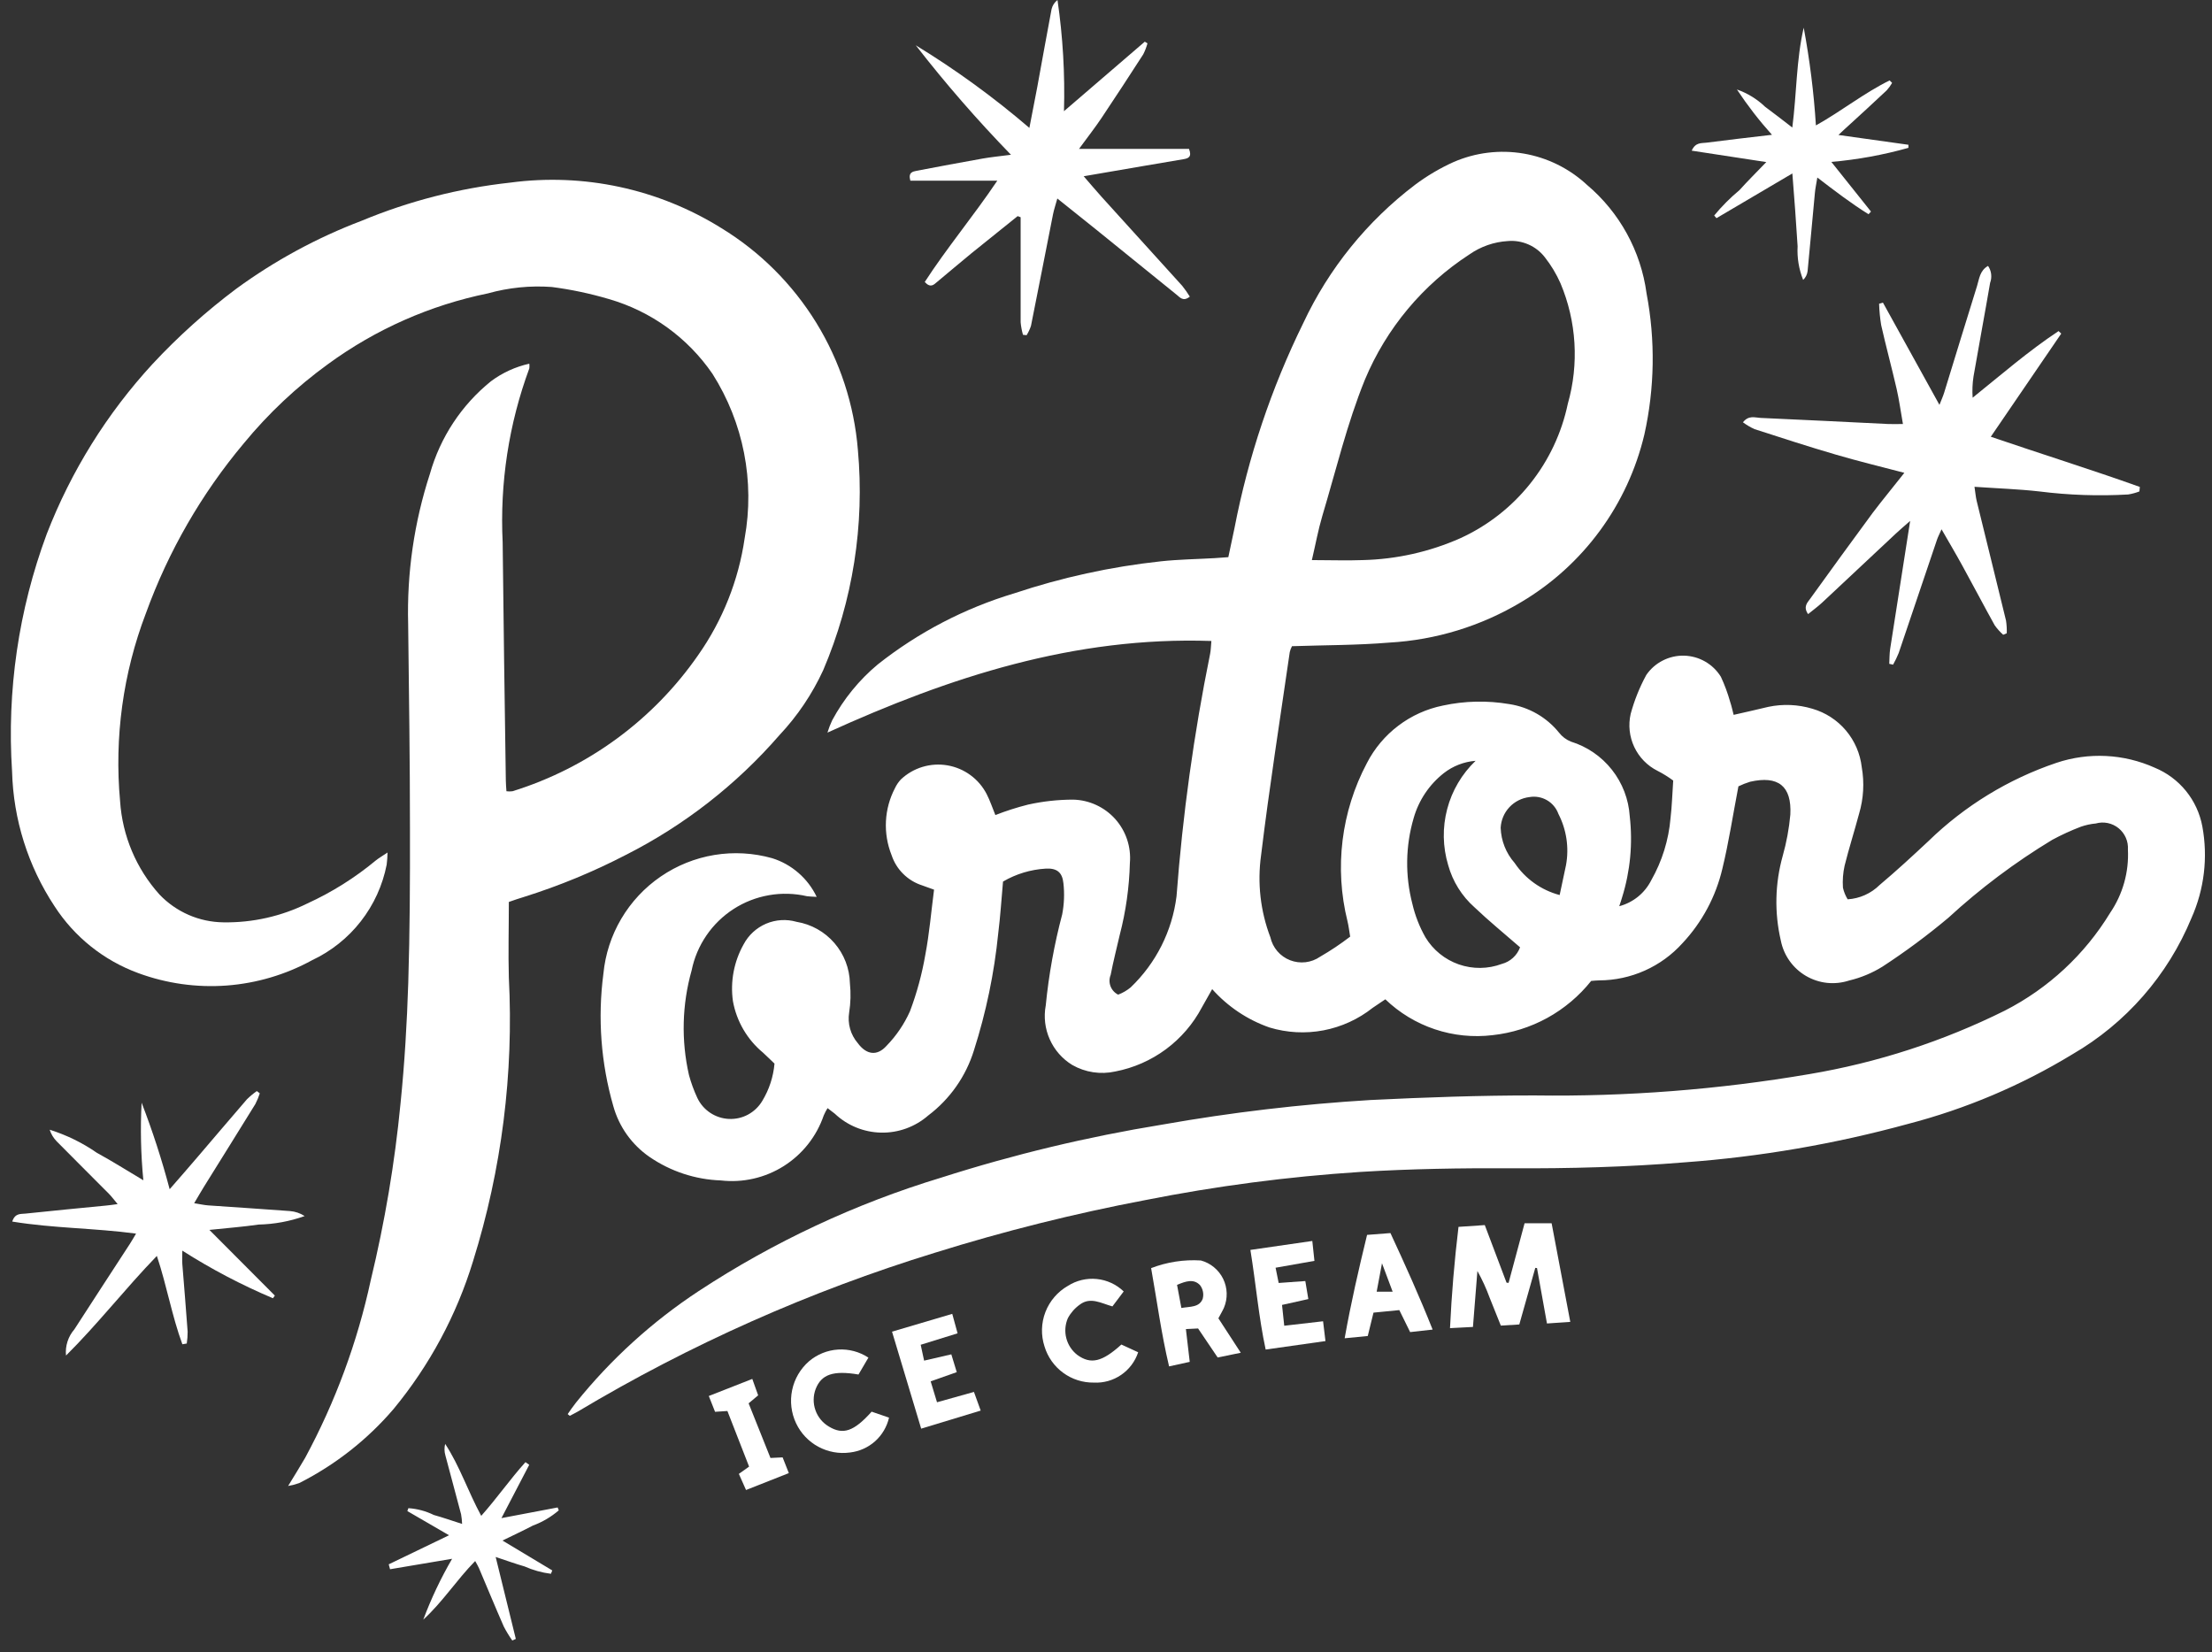 <svg width="83" height="62" viewBox="0 0 83 62" fill="none" xmlns="http://www.w3.org/2000/svg">
<rect x="0" y="0" width="83" height="62" fill="#333333" stroke="none"/>
<path d="M65.23 29.504C65.019 30.604 64.868 31.604 64.63 32.585C64.385 33.635 63.868 34.603 63.13 35.39C62.735 35.828 62.253 36.178 61.715 36.418C61.177 36.658 60.594 36.783 60.005 36.785C59.918 36.785 59.83 36.796 59.705 36.805C59.253 37.372 58.694 37.843 58.059 38.193C57.423 38.542 56.725 38.762 56.005 38.84C55.276 38.928 54.537 38.853 53.841 38.62C53.145 38.388 52.51 38.003 51.981 37.495C51.815 37.606 51.658 37.709 51.505 37.816C50.967 38.242 50.334 38.531 49.66 38.66C48.986 38.788 48.291 38.751 47.634 38.552C46.806 38.263 46.067 37.767 45.484 37.113C45.347 37.355 45.224 37.577 45.098 37.797C44.771 38.416 44.309 38.953 43.747 39.37C43.184 39.786 42.535 40.071 41.848 40.203C41.298 40.325 40.722 40.238 40.233 39.958C39.86 39.73 39.566 39.395 39.389 38.996C39.211 38.598 39.159 38.155 39.239 37.726C39.353 36.572 39.559 35.43 39.856 34.31C39.931 33.923 39.946 33.528 39.902 33.137C39.859 32.722 39.648 32.57 39.244 32.591C38.677 32.624 38.126 32.79 37.636 33.077C37.576 33.743 37.536 34.385 37.456 35.022C37.307 36.512 37.001 37.982 36.545 39.409C36.244 40.384 35.643 41.24 34.828 41.855C34.339 42.281 33.709 42.51 33.061 42.497C32.412 42.484 31.792 42.23 31.321 41.784C31.242 41.721 31.16 41.661 31.052 41.578C30.997 41.666 30.949 41.758 30.908 41.854C30.639 42.639 30.11 43.309 29.407 43.753C28.705 44.196 27.873 44.386 27.048 44.291C26.088 44.257 25.159 43.95 24.368 43.406C23.708 42.95 23.229 42.278 23.014 41.506C22.549 39.892 22.422 38.2 22.641 36.535C22.711 35.806 22.94 35.102 23.312 34.472C23.684 33.842 24.189 33.301 24.793 32.888C25.397 32.474 26.084 32.198 26.806 32.079C27.528 31.96 28.267 32.002 28.972 32.2C29.335 32.313 29.672 32.501 29.959 32.751C30.247 33 30.48 33.307 30.644 33.651C30.476 33.64 30.378 33.642 30.281 33.627C29.813 33.519 29.328 33.505 28.856 33.588C28.383 33.67 27.931 33.846 27.527 34.106C27.124 34.366 26.776 34.704 26.506 35.1C26.235 35.497 26.046 35.943 25.951 36.414C25.591 37.691 25.557 39.038 25.851 40.333C25.931 40.629 26.037 40.918 26.167 41.197C26.274 41.423 26.442 41.616 26.65 41.754C26.859 41.893 27.102 41.972 27.352 41.983C27.602 41.995 27.851 41.938 28.071 41.819C28.291 41.699 28.475 41.523 28.603 41.307C28.861 40.882 29.018 40.403 29.061 39.907C28.924 39.777 28.78 39.634 28.631 39.497C28.037 39.005 27.637 38.319 27.501 37.561C27.398 36.828 27.539 36.081 27.901 35.436C28.085 35.087 28.383 34.813 28.745 34.658C29.108 34.504 29.512 34.479 29.891 34.588C30.441 34.679 30.942 34.959 31.307 35.381C31.672 35.802 31.879 36.337 31.891 36.895C31.929 37.261 31.92 37.631 31.862 37.995C31.83 38.198 31.842 38.405 31.898 38.603C31.954 38.801 32.053 38.984 32.187 39.14C32.506 39.573 32.906 39.64 33.265 39.24C33.632 38.863 33.929 38.425 34.144 37.945C34.402 37.26 34.595 36.552 34.719 35.831C34.872 35.031 34.94 34.21 35.048 33.381L34.6 33.22C34.333 33.134 34.09 32.987 33.891 32.789C33.691 32.592 33.542 32.35 33.454 32.084C33.293 31.68 33.221 31.246 33.243 30.812C33.265 30.378 33.381 29.954 33.583 29.569C33.639 29.45 33.714 29.34 33.804 29.244C34.035 29.026 34.312 28.866 34.616 28.774C34.919 28.683 35.24 28.663 35.552 28.717C35.864 28.771 36.16 28.896 36.415 29.084C36.671 29.271 36.879 29.516 37.024 29.798C37.149 30.042 37.236 30.305 37.349 30.582C37.749 30.425 38.16 30.294 38.577 30.189C39.132 30.066 39.7 30.003 40.269 30.003C40.568 30.01 40.862 30.078 41.133 30.204C41.404 30.329 41.647 30.508 41.847 30.731C42.046 30.954 42.197 31.215 42.292 31.499C42.386 31.782 42.422 32.082 42.396 32.38C42.373 33.291 42.245 34.197 42.015 35.08C41.9 35.58 41.771 36.08 41.675 36.58C41.619 36.716 41.618 36.868 41.67 37.005C41.722 37.142 41.824 37.255 41.956 37.32C42.126 37.256 42.284 37.164 42.424 37.049C43.374 36.142 43.983 34.935 44.146 33.632C44.376 30.575 44.797 27.536 45.407 24.532C45.435 24.394 45.435 24.251 45.454 24.05C40.315 23.875 35.643 25.398 31.048 27.488C31.096 27.331 31.155 27.178 31.224 27.03C31.655 26.227 32.236 25.514 32.936 24.93C34.459 23.725 36.197 22.82 38.057 22.262C39.84 21.667 41.682 21.264 43.551 21.062C44.221 20.989 44.898 20.981 45.572 20.942C45.731 20.933 45.889 20.919 46.09 20.905L46.32 19.821C46.835 17.151 47.704 14.561 48.903 12.121C49.86 10.077 51.299 8.297 53.097 6.933C53.543 6.599 54.025 6.314 54.533 6.084C55.361 5.722 56.276 5.61 57.166 5.761C58.057 5.912 58.884 6.32 59.546 6.935C60.773 7.969 61.571 9.423 61.784 11.014C62.116 12.764 62.088 14.564 61.701 16.303C61.392 17.607 60.825 18.835 60.031 19.915C59.238 20.995 58.235 21.905 57.083 22.589C55.578 23.491 53.877 24.013 52.125 24.111C50.93 24.211 49.725 24.204 48.479 24.246C48.441 24.316 48.413 24.39 48.395 24.468C48.028 27.008 47.628 29.544 47.319 32.091C47.174 33.13 47.294 34.188 47.668 35.168C47.711 35.361 47.801 35.54 47.93 35.691C48.059 35.841 48.223 35.957 48.408 36.029C48.592 36.1 48.791 36.126 48.988 36.103C49.184 36.08 49.372 36.009 49.535 35.896C49.927 35.67 50.303 35.418 50.662 35.143C50.623 34.908 50.603 34.737 50.562 34.568C50.064 32.567 50.324 30.452 51.29 28.631C51.573 28.08 51.977 27.6 52.471 27.227C52.964 26.853 53.536 26.596 54.143 26.473C54.963 26.296 55.809 26.278 56.636 26.419C57.37 26.531 58.035 26.914 58.501 27.492C58.616 27.64 58.769 27.755 58.943 27.825C59.551 28.013 60.089 28.381 60.483 28.881C60.878 29.381 61.111 29.989 61.152 30.625C61.27 31.649 61.172 32.687 60.865 33.671C60.838 33.771 60.803 33.864 60.758 34.002C61.015 33.934 61.255 33.812 61.462 33.645C61.669 33.477 61.838 33.268 61.958 33.03C62.366 32.313 62.614 31.515 62.683 30.693C62.736 30.243 62.748 29.793 62.783 29.287C62.597 29.149 62.4 29.027 62.194 28.922C61.811 28.73 61.504 28.415 61.322 28.028C61.139 27.64 61.092 27.203 61.187 26.786C61.325 26.278 61.521 25.788 61.773 25.326C61.93 25.096 62.142 24.91 62.39 24.784C62.638 24.657 62.913 24.594 63.191 24.601C63.47 24.608 63.742 24.684 63.983 24.823C64.224 24.961 64.427 25.158 64.573 25.395C64.715 25.7 64.831 26.016 64.922 26.34C64.973 26.49 65.005 26.647 65.051 26.822C65.503 26.722 65.927 26.622 66.351 26.522C66.9 26.406 67.469 26.431 68.007 26.593C68.498 26.735 68.935 27.019 69.265 27.409C69.594 27.8 69.8 28.279 69.858 28.787C69.96 29.368 69.926 29.964 69.758 30.53C69.584 31.182 69.377 31.83 69.215 32.479C69.154 32.75 69.133 33.029 69.152 33.306C69.186 33.46 69.246 33.608 69.329 33.743C69.781 33.715 70.207 33.524 70.529 33.205C71.157 32.676 71.761 32.12 72.361 31.558C73.722 30.234 75.362 29.231 77.161 28.623C78.37 28.217 79.688 28.282 80.852 28.805C81.309 28.994 81.712 29.294 82.024 29.678C82.335 30.062 82.546 30.518 82.637 31.005C82.853 32.168 82.71 33.369 82.228 34.449C81.341 36.597 79.771 38.394 77.76 39.559C75.839 40.728 73.757 41.609 71.581 42.174C68.848 42.922 66.049 43.404 63.223 43.611C61.057 43.789 58.89 43.847 56.715 43.835C54.823 43.825 52.927 43.855 51.039 43.972C48.33 44.148 45.635 44.501 42.972 45.029C40.305 45.535 37.67 46.195 35.079 47.004C30.389 48.446 25.89 50.447 21.679 52.964C21.579 53.022 21.479 53.07 21.379 53.123L21.301 53.058C21.401 52.914 21.501 52.767 21.612 52.628C22.92 51.001 24.474 49.588 26.218 48.441C29.032 46.594 32.096 45.161 35.318 44.185C38.03 43.318 40.803 42.653 43.613 42.196C46.199 41.739 48.809 41.431 51.431 41.273C53.482 41.173 55.536 41.099 57.589 41.102C61.039 41.15 64.487 40.882 67.889 40.302C70.44 39.873 72.913 39.07 75.229 37.918C76.859 37.084 78.226 35.815 79.178 34.251C79.653 33.553 79.887 32.719 79.845 31.876C79.855 31.724 79.828 31.572 79.767 31.433C79.706 31.293 79.613 31.171 79.495 31.075C79.377 30.979 79.237 30.913 79.088 30.882C78.939 30.851 78.785 30.857 78.639 30.898C78.449 30.915 78.262 30.956 78.082 31.018C77.712 31.159 77.352 31.324 77.004 31.512C75.61 32.355 74.303 33.336 73.104 34.439C72.318 35.098 71.494 35.709 70.635 36.269C70.249 36.509 69.826 36.685 69.384 36.79C69.117 36.877 68.835 36.907 68.555 36.878C68.276 36.848 68.007 36.759 67.764 36.617C67.522 36.475 67.313 36.284 67.15 36.055C66.987 35.826 66.875 35.565 66.821 35.29C66.577 34.242 66.602 33.15 66.892 32.114C67.035 31.607 67.131 31.088 67.178 30.564C67.235 29.49 66.722 29.092 65.668 29.332C65.518 29.378 65.371 29.436 65.23 29.504ZM49.224 21.015C49.936 21.015 50.535 21.038 51.132 21.015C52.397 20.985 53.644 20.706 54.801 20.192C55.82 19.726 56.715 19.027 57.414 18.151C58.114 17.276 58.598 16.248 58.828 15.152C59.254 13.657 59.157 12.062 58.554 10.63C58.4 10.282 58.204 9.955 57.969 9.656C57.807 9.445 57.594 9.278 57.35 9.172C57.106 9.065 56.84 9.021 56.575 9.045C56.059 9.076 55.562 9.249 55.138 9.545C53.387 10.681 52.02 12.319 51.215 14.245C50.544 15.895 50.129 17.65 49.615 19.364C49.465 19.869 49.369 20.398 49.225 21.014L49.224 21.015ZM55.368 28.546C54.934 28.58 54.519 28.74 54.176 29.008C53.63 29.437 53.234 30.028 53.044 30.696C52.737 31.743 52.72 32.854 52.995 33.91C53.097 34.35 53.262 34.774 53.485 35.167C53.771 35.642 54.215 36.002 54.738 36.185C55.262 36.367 55.833 36.361 56.353 36.167C56.508 36.126 56.652 36.048 56.771 35.939C56.89 35.831 56.981 35.695 57.037 35.544C56.444 35.027 55.866 34.557 55.328 34.044C54.852 33.622 54.508 33.072 54.339 32.459C54.133 31.775 54.12 31.047 54.302 30.357C54.483 29.666 54.853 29.039 55.369 28.545L55.368 28.546ZM58.522 33.584L58.761 32.459C58.881 31.804 58.78 31.128 58.475 30.537C58.397 30.321 58.245 30.139 58.046 30.024C57.847 29.909 57.614 29.867 57.388 29.907C57.101 29.941 56.835 30.075 56.638 30.285C56.44 30.496 56.324 30.77 56.309 31.059C56.325 31.547 56.511 32.014 56.834 32.38C57.232 32.973 57.832 33.4 58.523 33.583L58.522 33.584Z" fill="white"/>
<path d="M19.093 33.842C19.093 34.831 19.067 35.755 19.093 36.678C19.28 40.277 18.825 43.88 17.75 47.32C17.131 49.347 16.117 51.232 14.768 52.867C13.783 54.018 12.579 54.963 11.226 55.647C11.091 55.695 10.952 55.731 10.811 55.755C11.062 55.341 11.263 55.024 11.45 54.699C12.582 52.604 13.41 50.36 13.912 48.033C14.439 45.851 14.813 43.635 15.029 41.401C15.181 39.901 15.271 38.388 15.319 36.879C15.379 34.958 15.387 33.035 15.383 31.113C15.383 28.545 15.345 25.976 15.315 23.413C15.264 21.501 15.54 19.595 16.132 17.778C16.518 16.411 17.317 15.197 18.422 14.305C18.85 13.986 19.34 13.762 19.861 13.646C19.869 13.704 19.869 13.764 19.861 13.823C19.092 15.907 18.752 18.125 18.861 20.345C18.895 23.324 18.934 26.303 18.98 29.283C18.98 29.413 18.994 29.541 19.003 29.688C19.079 29.698 19.155 29.698 19.23 29.688C22.059 28.81 24.513 27.01 26.2 24.576C27.116 23.272 27.713 21.771 27.942 20.194C28.328 18.06 27.897 15.859 26.735 14.028C25.805 12.671 24.432 11.679 22.851 11.222C22.149 11.014 21.431 10.862 20.704 10.768C19.897 10.709 19.085 10.791 18.304 11.009C16.14 11.451 14.096 12.355 12.312 13.659C11.134 14.512 10.07 15.513 9.146 16.637C7.559 18.53 6.316 20.688 5.474 23.012C4.617 25.256 4.287 27.667 4.506 30.06C4.592 31.361 5.113 32.596 5.986 33.565C6.296 33.89 6.669 34.15 7.081 34.329C7.493 34.508 7.937 34.602 8.386 34.607C9.477 34.624 10.556 34.381 11.534 33.898C12.457 33.476 13.319 32.934 14.1 32.286C14.209 32.197 14.334 32.128 14.541 31.987C14.539 32.139 14.528 32.291 14.509 32.443C14.357 33.218 14.025 33.947 13.538 34.57C13.052 35.193 12.425 35.692 11.71 36.028C10.721 36.57 9.627 36.894 8.502 36.978C7.377 37.061 6.248 36.902 5.189 36.512C3.895 36.039 2.791 35.156 2.044 33.999C1.052 32.496 0.501 30.746 0.453 28.947C0.254 25.919 0.697 22.885 1.752 20.041C2.665 17.681 4.014 15.514 5.728 13.653C6.688 12.622 7.739 11.678 8.866 10.834C10.314 9.776 11.897 8.918 13.573 8.282C15.351 7.543 17.224 7.062 19.137 6.853C21.9 6.482 24.706 7.086 27.071 8.561C28.519 9.446 29.737 10.662 30.627 12.107C31.516 13.552 32.052 15.187 32.19 16.879C32.447 19.698 32.001 22.538 30.89 25.143C30.478 26.038 29.924 26.862 29.248 27.581C27.637 29.437 25.68 30.964 23.487 32.075C22.263 32.71 20.985 33.237 19.669 33.651C19.479 33.706 19.288 33.775 19.093 33.842Z" fill="white"/>
<path d="M71.456 17.741C70.556 17.505 69.722 17.303 68.897 17.061C67.87 16.762 66.852 16.43 65.833 16.101C65.68 16.031 65.535 15.946 65.4 15.845C65.618 15.569 65.854 15.671 66.056 15.68C67.656 15.75 69.249 15.832 70.846 15.909C71.004 15.917 71.162 15.909 71.403 15.909C71.32 15.439 71.262 15.009 71.166 14.589C70.982 13.789 70.766 12.996 70.586 12.196C70.543 11.931 70.517 11.664 70.509 11.396L70.653 11.355L72.773 15.191C72.852 14.991 72.911 14.861 72.952 14.727C73.363 13.396 73.767 12.062 74.183 10.733C74.267 10.466 74.283 10.154 74.597 9.977C74.66 10.069 74.7 10.175 74.713 10.285C74.726 10.396 74.713 10.508 74.674 10.613C74.474 11.783 74.254 12.952 74.052 14.123C74.011 14.387 74 14.655 74.019 14.922C75.087 14.062 76.113 13.171 77.243 12.422L77.343 12.517L74.7 16.387C76.605 17.037 78.462 17.616 80.292 18.27C80.287 18.326 80.281 18.383 80.276 18.439C80.141 18.491 80 18.53 79.856 18.553C78.743 18.617 77.626 18.579 76.519 18.439C75.737 18.351 74.948 18.325 74.088 18.265C74.124 18.5 74.135 18.652 74.171 18.799C74.536 20.299 74.909 21.788 75.271 23.285C75.295 23.443 75.304 23.602 75.299 23.761L75.165 23.817C75.047 23.711 74.94 23.593 74.848 23.464C74.435 22.721 74.04 21.964 73.631 21.222C73.394 20.789 73.141 20.364 72.852 19.86C72.769 20.049 72.716 20.146 72.681 20.25C72.202 21.666 71.726 23.085 71.244 24.502C71.183 24.652 71.113 24.798 71.033 24.939L70.89 24.907C70.9 24.72 70.896 24.529 70.924 24.345C71.165 22.782 71.411 21.22 71.674 19.545C71.445 19.745 71.287 19.88 71.136 20.021C70.215 20.883 69.294 21.745 68.374 22.608C68.212 22.759 68.03 22.891 67.844 23.042C67.652 22.764 67.817 22.613 67.918 22.472C68.698 21.388 69.483 20.309 70.274 19.235C70.643 18.748 71.035 18.279 71.456 17.741Z" fill="white"/>
<path d="M38.185 8.109C37.604 8.577 37.021 9.042 36.444 9.509C36.012 9.862 35.59 10.225 35.16 10.58C35.041 10.68 34.918 10.821 34.699 10.58C35.523 9.308 36.509 8.132 37.421 6.78H34.159C34.07 6.468 34.245 6.437 34.401 6.407C35.222 6.251 36.043 6.096 36.866 5.95C37.18 5.894 37.499 5.864 37.934 5.807C36.669 4.504 35.476 3.133 34.362 1.699C35.864 2.616 37.289 3.653 38.625 4.799C38.725 4.267 38.825 3.775 38.918 3.282C39.099 2.302 39.272 1.32 39.458 0.341C39.491 0.206 39.569 0.085 39.68 0C39.882 1.381 39.963 2.777 39.923 4.172L42.956 1.564L43.056 1.627C43.017 1.769 42.964 1.908 42.897 2.039C42.382 2.839 41.861 3.635 41.332 4.427C41.089 4.79 40.818 5.135 40.488 5.586H44.614C44.732 5.886 44.591 5.942 44.414 5.972L42.852 6.237L40.663 6.613C40.912 6.899 41.123 7.152 41.344 7.396C42.348 8.505 43.352 9.614 44.358 10.722C44.462 10.852 44.558 10.988 44.645 11.13C44.393 11.33 44.274 11.156 44.145 11.054C43.129 10.234 42.114 9.413 41.101 8.59C40.647 8.223 40.19 7.861 39.674 7.448C39.608 7.688 39.548 7.862 39.512 8.041C39.235 9.436 38.966 10.832 38.685 12.227C38.644 12.35 38.589 12.467 38.521 12.577L38.385 12.562C38.341 12.409 38.312 12.252 38.297 12.094C38.297 10.935 38.297 9.777 38.297 8.619C38.297 8.463 38.297 8.307 38.297 8.151L38.185 8.109Z" fill="white"/>
<path d="M6.843 50.438C6.452 49.38 6.264 48.258 5.886 47.123C4.686 48.365 3.664 49.685 2.477 50.861C2.459 50.685 2.478 50.507 2.532 50.338C2.586 50.169 2.674 50.012 2.79 49.879C3.481 48.806 4.18 47.739 4.875 46.669C4.945 46.562 5.008 46.449 5.105 46.286C3.542 46.077 2 46.087 0.459 45.834C0.567 45.501 0.795 45.557 0.959 45.535C1.965 45.426 2.973 45.334 3.98 45.234C4.095 45.224 4.209 45.206 4.414 45.179C4.278 45.017 4.189 44.895 4.084 44.789C3.434 44.133 2.777 43.483 2.128 42.825C2.007 42.701 1.917 42.552 1.864 42.388C2.495 42.586 3.093 42.878 3.636 43.255C4.212 43.569 4.766 43.92 5.379 44.285C5.285 43.318 5.263 42.345 5.314 41.374C5.724 42.436 6.075 43.519 6.366 44.62C6.742 44.188 7.077 43.807 7.407 43.419C8.027 42.696 8.642 41.967 9.266 41.246C9.381 41.133 9.505 41.03 9.637 40.938L9.748 41.023C9.704 41.16 9.649 41.294 9.583 41.422C8.944 42.459 8.298 43.49 7.656 44.523C7.542 44.706 7.435 44.895 7.286 45.145C7.504 45.181 7.655 45.215 7.808 45.227C8.832 45.3 9.856 45.362 10.88 45.44C11.077 45.456 11.266 45.52 11.432 45.627C10.875 45.827 10.289 45.934 9.698 45.947C9.12 46.032 8.537 46.075 7.857 46.147L10.313 48.611L10.241 48.711C9.06 48.212 7.922 47.614 6.841 46.925C6.841 47.124 6.831 47.272 6.841 47.425C6.907 48.273 6.982 49.12 7.041 49.968C7.041 50.116 7.03 50.264 7.008 50.41L6.843 50.438Z" fill="white"/>
<path d="M66.489 5.058C66.009 4.524 65.57 3.956 65.174 3.358C65.568 3.495 65.928 3.716 66.23 4.005C66.558 4.245 66.878 4.499 67.252 4.785C67.419 3.5 67.398 2.255 67.68 1.039C67.906 2.251 68.06 3.476 68.138 4.706C69.106 4.164 69.947 3.488 70.904 3.017L70.997 3.11C70.94 3.209 70.873 3.303 70.796 3.388C70.316 3.84 69.828 4.288 69.342 4.731C69.242 4.819 69.151 4.907 68.983 5.064L71.609 5.432C71.609 5.47 71.609 5.508 71.609 5.547C70.663 5.814 69.695 5.99 68.717 6.075L70.204 7.938L70.112 8.038C69.469 7.638 68.86 7.174 68.191 6.661C68.152 6.903 68.115 7.068 68.1 7.235C68.007 8.213 67.921 9.192 67.826 10.17C67.811 10.297 67.752 10.415 67.659 10.503C67.499 10.102 67.427 9.671 67.451 9.24C67.422 8.787 67.392 8.333 67.359 7.88C67.329 7.444 67.293 7.008 67.254 6.508L64.406 8.186L64.321 8.086C64.606 7.74 64.923 7.421 65.269 7.134C65.58 6.788 65.912 6.461 66.276 6.081L63.477 5.653C63.622 5.326 63.852 5.379 64.035 5.353C64.823 5.25 65.609 5.161 66.489 5.058Z" fill="white"/>
<path d="M14.586 58.695L16.849 57.604L15.285 56.697L15.324 56.588C15.655 56.61 15.979 56.696 16.277 56.843C16.614 56.937 16.945 57.053 17.339 57.179C17.335 57.057 17.322 56.936 17.301 56.817C17.108 56.08 16.906 55.345 16.712 54.608C16.671 54.467 16.668 54.318 16.704 54.176C17.251 55.01 17.559 55.958 18.057 56.876C18.657 56.2 19.146 55.494 19.717 54.861L19.858 54.961L18.815 56.961L20.924 56.561L20.967 56.669C20.68 56.916 20.351 57.11 19.995 57.241C19.647 57.424 19.289 57.589 18.855 57.802L20.723 58.924L20.672 59.05C20.329 59.006 19.995 58.913 19.68 58.773C19.347 58.678 19.022 58.559 18.599 58.419L19.355 61.493L19.223 61.553C19.104 61.385 18.996 61.209 18.902 61.026C18.584 60.301 18.283 59.569 17.973 58.84C17.94 58.762 17.894 58.69 17.83 58.571C17.13 59.284 16.606 60.111 15.882 60.771C16.178 59.98 16.54 59.216 16.964 58.487L14.636 58.879L14.586 58.695Z" fill="white"/>
<path d="M56.315 49.738C56.168 49.371 56.031 49.038 55.897 48.695C55.77 48.348 55.616 48.011 55.436 47.688C55.381 48.376 55.327 49.064 55.269 49.788L54.408 49.833C54.469 48.552 54.572 47.323 54.727 46.033L55.713 45.966L56.529 48.126L56.606 48.135L57.206 45.898H58.221C58.451 47.111 58.679 48.314 58.921 49.598L58.046 49.658C57.917 48.942 57.795 48.258 57.672 47.578L57.608 47.572L57.008 49.695L56.315 49.738Z" fill="white"/>
<path d="M45.717 49.464L46.557 50.756L45.69 50.934L44.955 49.845L44.498 49.868C44.546 50.28 44.592 50.661 44.642 51.098L43.867 51.268C43.573 50.031 43.415 48.822 43.193 47.581C43.788 47.352 44.425 47.254 45.061 47.294C45.242 47.343 45.409 47.429 45.553 47.549C45.697 47.668 45.814 47.816 45.896 47.984C45.978 48.152 46.023 48.335 46.028 48.522C46.033 48.709 45.999 48.895 45.926 49.067C45.874 49.185 45.803 49.301 45.717 49.464ZM44.166 48.21C44.222 48.51 44.272 48.779 44.328 49.076C44.663 49.018 45.001 49.06 45.128 48.733C45.152 48.645 45.156 48.553 45.138 48.465C45.121 48.376 45.083 48.292 45.028 48.22C44.792 47.971 44.493 48.071 44.166 48.21Z" fill="white"/>
<path d="M53.756 49.887L52.912 49.981L52.506 49.156L51.537 49.251L51.322 50.128L50.455 50.213C50.694 48.87 50.982 47.626 51.296 46.334L52.173 46.266C52.723 47.451 53.255 48.627 53.756 49.887ZM52.256 48.466L51.856 47.399L51.656 48.466H52.256Z" fill="white"/>
<path d="M42.164 48.456L41.741 49.017C41.33 48.904 40.919 48.648 40.52 48.948C40.331 49.082 40.177 49.257 40.068 49.461C39.966 49.699 39.946 49.963 40.011 50.213C40.077 50.463 40.223 50.684 40.428 50.841C40.928 51.2 41.352 51.106 42.077 50.448L42.707 50.738C42.593 51.084 42.368 51.382 42.067 51.588C41.767 51.794 41.407 51.895 41.043 51.876C40.63 51.882 40.225 51.753 39.892 51.508C39.558 51.264 39.313 50.917 39.193 50.521C39.055 50.099 39.067 49.642 39.227 49.228C39.387 48.814 39.685 48.467 40.07 48.247C40.392 48.042 40.774 47.951 41.153 47.989C41.533 48.027 41.889 48.191 42.164 48.456Z" fill="white"/>
<path d="M32.585 50.939L32.213 51.573C31.263 51.412 30.82 51.568 30.606 52.116C30.509 52.372 30.506 52.655 30.598 52.913C30.689 53.172 30.869 53.389 31.106 53.528C31.635 53.845 32.041 53.71 32.706 52.967L33.359 53.191C33.28 53.532 33.098 53.842 32.837 54.076C32.575 54.31 32.248 54.457 31.899 54.498C31.489 54.555 31.071 54.48 30.706 54.283C30.341 54.087 30.049 53.778 29.872 53.404C29.688 53.016 29.635 52.578 29.723 52.158C29.81 51.738 30.033 51.358 30.356 51.076C30.663 50.815 31.046 50.661 31.448 50.636C31.85 50.612 32.249 50.718 32.585 50.939Z" fill="white"/>
<path d="M49.241 46.562C49.272 46.855 49.295 47.062 49.321 47.309L47.863 47.566L47.979 48.138L48.979 48.066L49.092 48.742L48.105 48.962L48.188 49.743L49.645 49.575C49.676 49.834 49.703 50.053 49.735 50.318L47.491 50.636C47.228 49.414 47.128 48.188 46.918 46.898L49.241 46.562Z" fill="white"/>
<path d="M35.9 51.484L34.921 51.829L35.159 52.614L36.545 52.226L36.798 52.926L34.565 53.604L33.471 49.965L35.731 49.297L35.931 50.027L34.547 50.457L34.675 51.052L35.696 50.816L35.9 51.484Z" fill="white"/>
<path d="M28.228 51.738L28.448 52.354L28.09 52.654L28.91 54.704L29.366 54.682L29.599 55.272L27.993 55.906L27.724 55.301L28.108 55.028L27.294 52.942L26.831 52.972L26.596 52.379L28.228 51.738Z" fill="white"/>
</svg>
